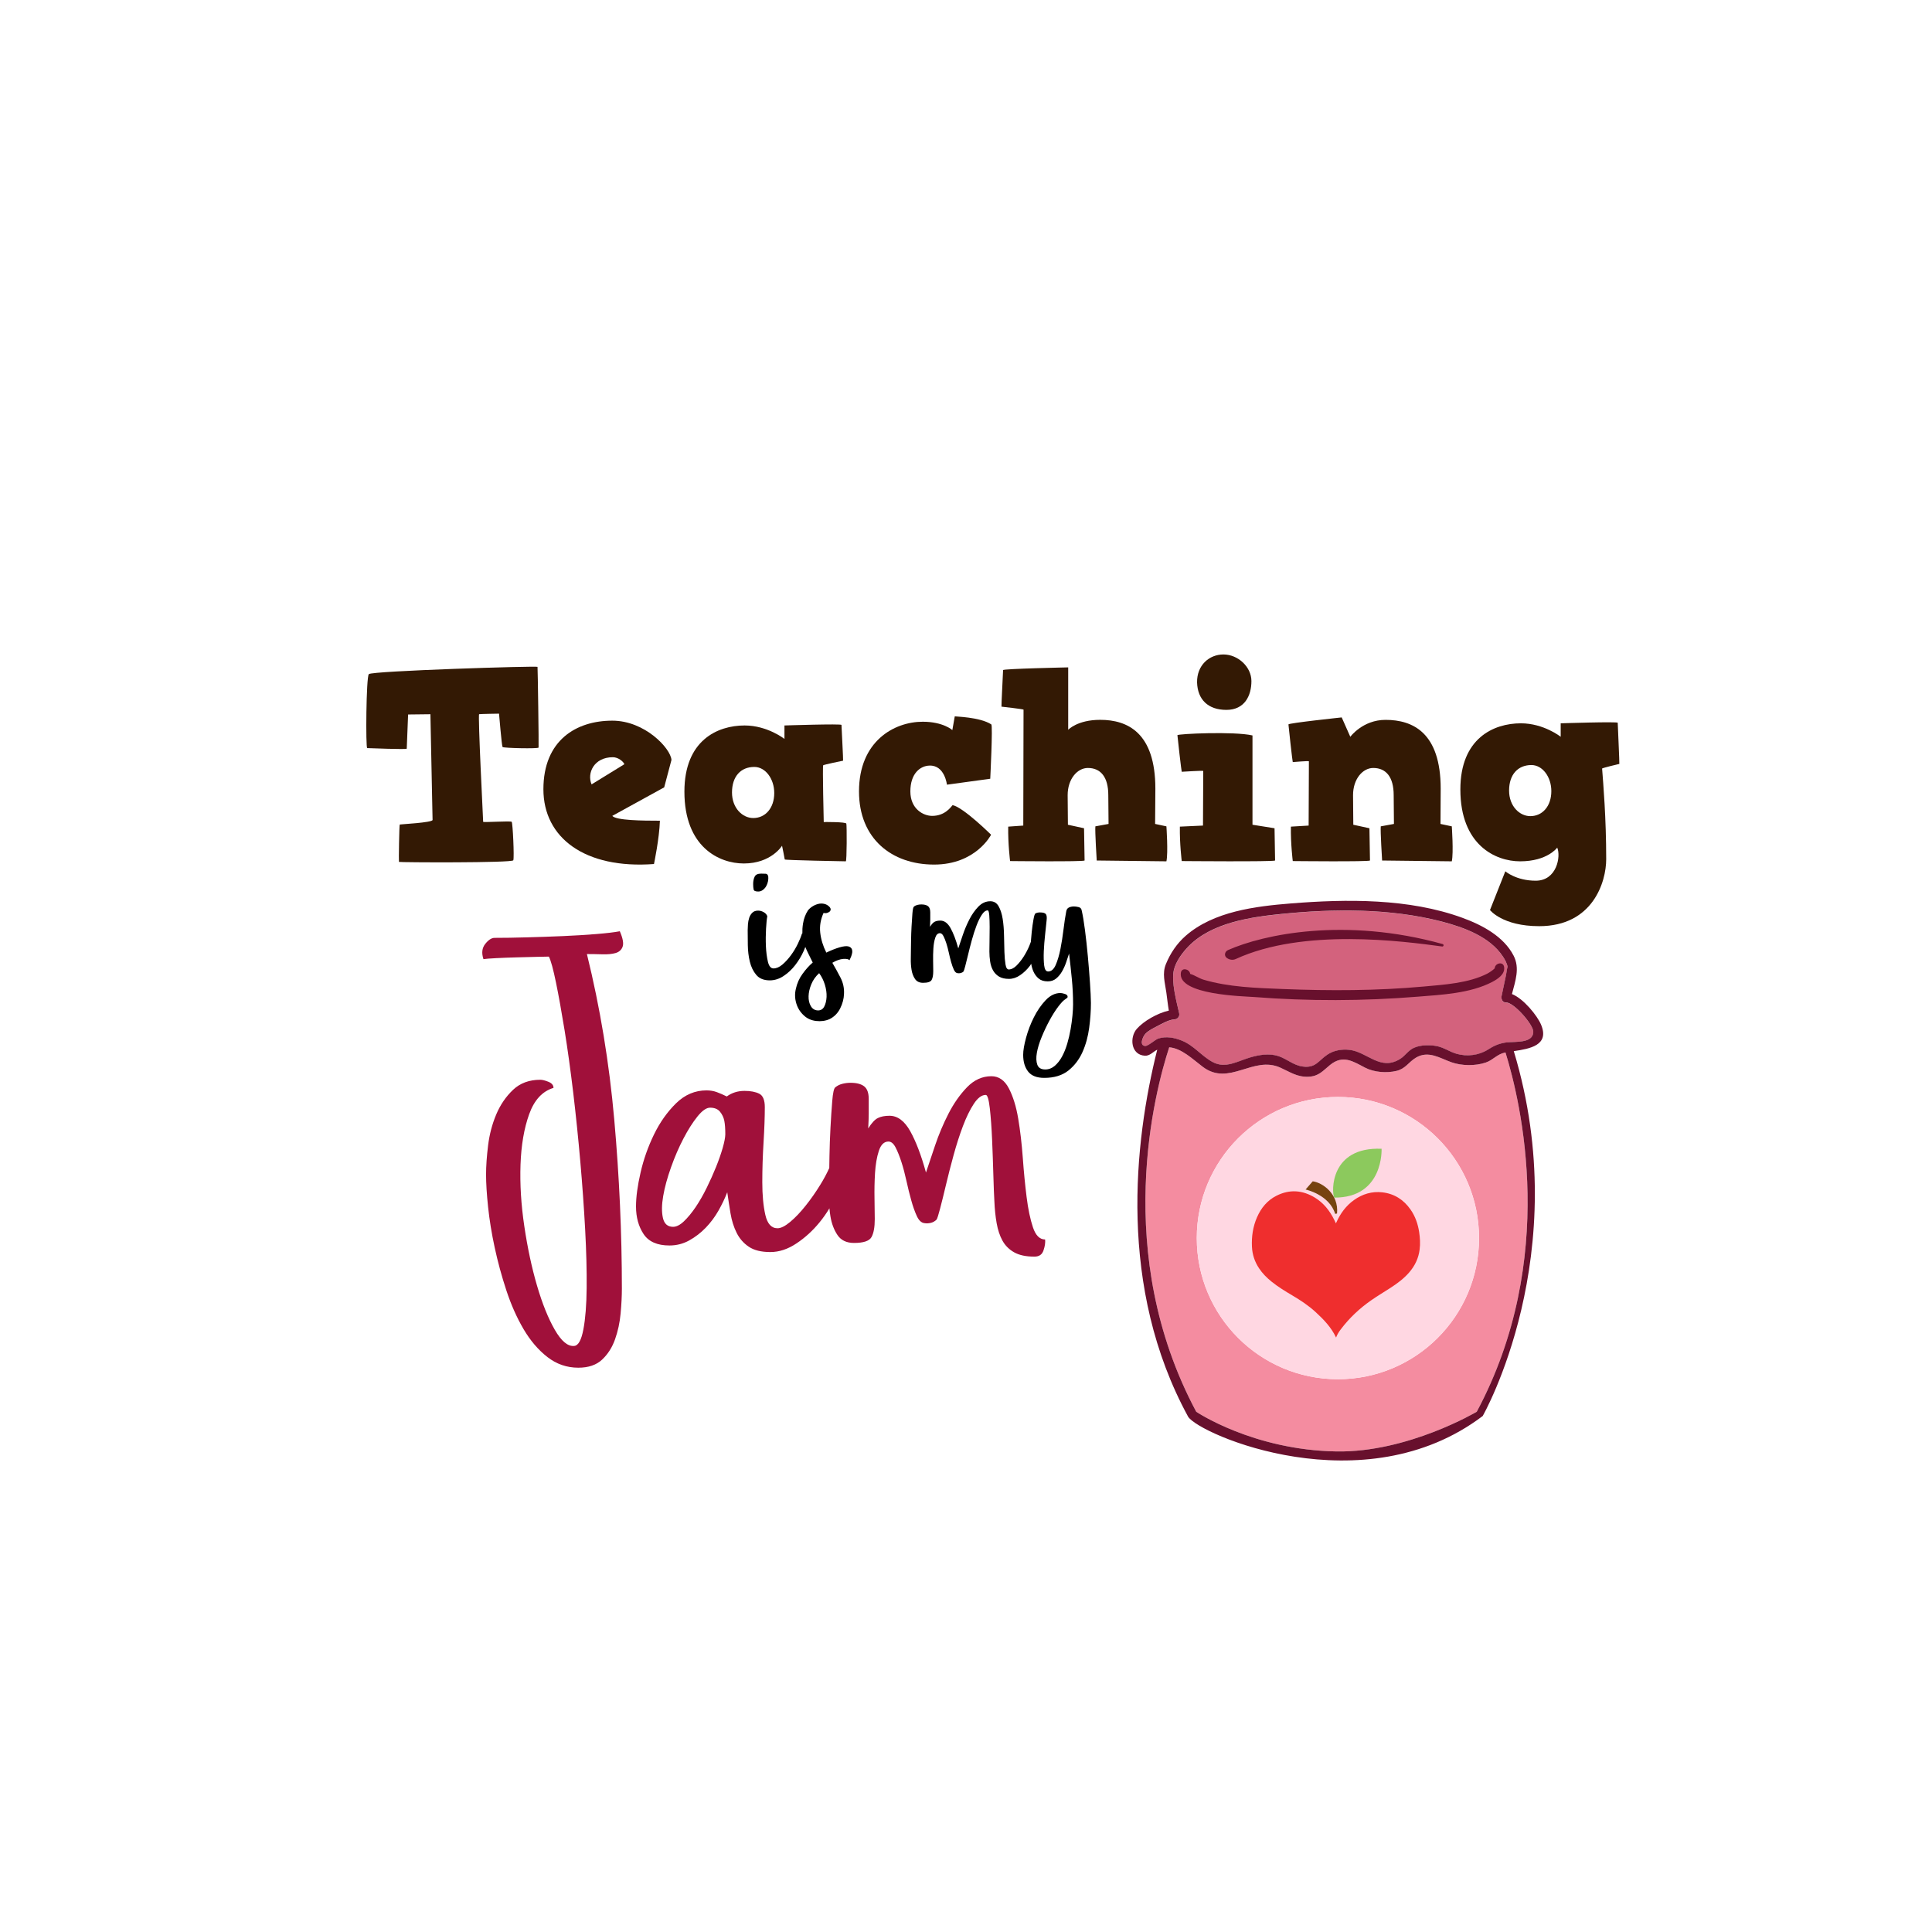 <?xml version="1.0" encoding="utf-8"?>
<!-- Generator: Adobe Illustrator 21.0.0, SVG Export Plug-In . SVG Version: 6.00 Build 0)  -->
<svg version="1.1" id="Calque_1" xmlns="http://www.w3.org/2000/svg" xmlns:xlink="http://www.w3.org/1999/xlink" x="0px" y="0px"
	 viewBox="0 0 600 600" style="enable-background:new 0 0 600 600;" xml:space="preserve">
<style type="text/css">
	.st0{fill:#F48CA0;}
	.st1{fill:#FFD7E2;}
	.st2{fill:#D3627D;}
	.st3{fill:#EF2E2E;}
	.st4{fill:#774310;}
	.st5{fill:#8CC95D;}
	.st6{fill:#68102D;}
	.st7{fill:#A0103A;}
	.st8{fill:#331904;}
</style>
<g id="Calque_4">
	<path class="st0" d="M467.54,326.85c-0.03,0.01-0.06,0.01-0.1,0.02c-2.55,0.51-3.69,2.31-5.99,3.1c-3.22,1.11-7.51,1.06-10.71-0.08
		c-3.54-1.25-7.13-3.74-11.01-1.42c-2.3,1.38-3.21,3.43-6.05,4.11c-3.07,0.73-6.94,0.45-9.77-1.02c-3.69-1.93-6.84-4.08-10.83-0.84
		c-2.29,1.86-3.5,3.53-6.72,3.67c-3.53,0.15-5.72-1.47-8.75-2.83c-8.48-3.82-15.87,5.94-24.08-0.25c-3.07-2.31-6.54-5.76-10.42-6.06
		c-4.38,13.38-17.92,63.97,8.39,113.18c0,0,17.62,11.9,43.56,12.33c22.18,0.37,43.56-12.33,43.56-12.33
		C483.99,390.99,472.33,342.29,467.54,326.85z M415.5,428.33c-24.21,0-43.83-19.62-43.83-43.83s19.62-43.83,43.83-43.83
		s43.83,19.62,43.83,43.83S439.71,428.33,415.5,428.33z"/>
</g>
<g id="Mode_Isolation">
	<circle class="st1" cx="415.5" cy="384.5" r="43.83"/>
</g>
<g id="Calque_5">
	<path class="st2" d="M467.91,323.75c-2.33,0.3-3.93,1.03-5.83,2.25c-2.73,1.75-6.42,2.24-9.72,1.29c-2.2-0.63-3.95-2-6.26-2.41
		c-2.15-0.38-4.75-0.36-6.8,0.48c-1.92,0.78-2.78,2.48-4.45,3.52c-6.17,3.87-10.21-2.19-15.76-2.81c-2.37-0.26-4.84,0.13-6.83,1.47
		c-2.83,1.9-3.64,4.25-7.67,3.71c-2.93-0.39-4.89-2.39-7.61-3.26c-2.86-0.91-5.92-0.38-8.74,0.44c-3.89,1.13-7.63,3.56-11.61,1.43
		c-3.52-1.89-5.78-5.14-9.62-6.67c-2.32-0.93-4.81-1.4-7.25-0.64c-1.03,0.32-3.2,2.39-4.11,2.32c-1.9-0.15-0.77-2.89,0.06-3.77
		c0.95-1.02,2.4-1.73,3.63-2.36c1.52-0.79,3.66-2.06,5.42-2.14c1-0.05,1.67-0.92,1.45-1.9c-0.86-3.78-2.49-9.82-1.65-13.42
		c0.62-2.65,2.67-5.42,4.52-7.32c7.19-7.38,19.19-9.12,28.9-10.1c16.25-1.64,33.81-1.78,49.72,2.35
		c6.82,1.77,14.99,4.67,19.06,10.89c0.64,0.98,1.27,2.13,1.47,3.32c-0.14-0.32-0.4,1.89-0.53,2.51c-0.46,2.18-0.92,4.35-1.38,6.53
		c-0.07,0.31-0.04,0.59,0.05,0.83c0.14,0.59,0.6,1.09,1.4,1.07c2.35-0.05,8.49,6.89,8.42,9.16
		C476.08,324.09,470.46,323.42,467.91,323.75z"/>
</g>
<g id="Calque_2">
	<path class="st3" d="M414.93,415.39c-1.49-3.18-3.86-5.63-6.38-7.94c-2.19-2.01-4.65-3.63-7.2-5.14c-2.21-1.31-4.41-2.64-6.42-4.26
		c-1.51-1.22-2.88-2.58-3.95-4.21c-1.34-2.03-2.07-4.26-2.18-6.68c-0.14-3.14,0.3-6.2,1.57-9.11c1.27-2.91,3.19-5.27,6.06-6.71
		c4.08-2.06,8.09-1.75,11.95,0.61c2.71,1.66,4.59,4.08,5.99,6.9c0.17,0.33,0.32,0.67,0.51,1.07c0.07-0.14,0.12-0.24,0.16-0.34
		c1.25-2.75,2.97-5.13,5.45-6.89c2.64-1.88,5.58-2.77,8.82-2.4c3.72,0.43,6.61,2.29,8.74,5.34c1.48,2.11,2.29,4.48,2.68,7.01
		c0.27,1.79,0.38,3.58,0.15,5.38c-0.33,2.71-1.45,5.06-3.23,7.12c-1.68,1.95-3.73,3.46-5.88,4.85c-1.95,1.27-3.96,2.45-5.87,3.78
		c-3.64,2.53-6.85,5.53-9.52,9.08C415.79,413.63,415.27,414.45,414.93,415.39z"/>
	<path class="st4" d="M415.23,376.87c0.58-6.09-4.54-9.62-7.55-10l-2.22,2.54c0,0,7.38,1.58,9.19,7.57L415.23,376.87z"/>
	<path class="st5" d="M414.34,371.93c-0.86-1.89-1.27-15.83,14.72-15.17C429.07,356.76,429.78,372.02,414.34,371.93z"/>
</g>
<g id="Calque_6">
	<path class="st6" d="M381.38,295.05c11.04-4.88,36.31-10.29,66.64-1.87c0.47,0.13,0.33,0.83-0.15,0.76
		c-12.15-1.65-43.12-5.78-64.09,3.89c-0.91,0.42-1.98,0.26-2.79-0.34C380.08,296.83,380.34,295.51,381.38,295.05z M467.11,300.27
		c-0.31-1.9-3.2-1.09-2.89,0.8c-0.04-0.26-0.03-0.38-0.02-0.42c-0.01,0.03-0.04,0.11-0.14,0.2c-0.38,0.38-1.38,1.11-2.17,1.52
		c-5.83,2.98-13.42,3.43-19.78,4.01c-14.5,1.32-29.2,1.35-43.74,0.77c-8.13-0.32-16.75-0.57-24.61-2.9c-1.31-0.39-2.8-1.4-3.89-1.71
		c-0.13-0.04-0.21-0.09-0.25-0.14c0.02,0.08,0.03,0.23-0.01,0.5c0.03-0.19,0.02-0.37-0.01-0.54c0.01,0.01,0.01,0.02,0.03,0.04
		c-0.01-0.05-0.02-0.08-0.03-0.08c-0.31-1.45-2.62-1.91-2.87-0.22c-1.03,6.91,19.59,7.29,22.68,7.53
		c16.83,1.32,34.03,1.27,50.85-0.1c7.46-0.6,16.36-1.02,23.16-4.58C465.12,304.06,467.49,302.54,467.11,300.27z M470.12,326.44
		c19.08,63.1-9.65,113.31-9.65,113.31c-36.91,27.97-88.04,5.73-91.48,0.23c-21.89-40.13-16.77-85.37-9.6-113.99
		c-0.01,0-0.01,0.01-0.02,0.01c-1.28,0.64-2.27,1.95-3.83,1.86c-4.39-0.26-4.79-5.75-2.49-8.35c2.1-2.38,6.37-4.87,9.94-5.66
		c-0.32-1.85-0.51-3.74-0.77-5.6c-0.44-3.16-1.36-5.9-0.12-8.89c1.38-3.36,3.4-6.35,6.14-8.75c8.66-7.57,21.66-9.16,32.64-10.04
		c17.33-1.39,36.72-1.6,53.3,4.47c6.08,2.22,12.79,5.74,15.89,11.76c2,3.89,0.52,7.86-0.52,11.91c3.66,1.45,7.9,6.78,9.03,9.48
		C481.32,324.65,475.05,325.71,470.12,326.44z M467.54,326.85c-0.03,0.01-0.06,0.01-0.1,0.02c-2.55,0.51-3.69,2.31-5.99,3.1
		c-3.22,1.11-7.51,1.06-10.71-0.08c-3.54-1.25-7.13-3.74-11.01-1.42c-2.3,1.38-3.21,3.43-6.05,4.11c-3.07,0.73-6.94,0.45-9.77-1.02
		c-3.69-1.93-6.84-4.08-10.83-0.84c-2.29,1.86-3.5,3.53-6.72,3.67c-3.53,0.15-5.72-1.47-8.75-2.83c-8.48-3.82-15.87,5.94-24.08-0.25
		c-3.07-2.31-6.54-5.76-10.42-6.06c-4.38,13.38-17.92,63.97,8.39,113.18c0,0,17.62,11.9,43.56,12.33
		c22.18,0.37,43.56-12.33,43.56-12.33C483.99,390.99,472.33,342.29,467.54,326.85z M476.18,320.49c0.07-2.27-6.07-9.21-8.42-9.16
		c-0.79,0.02-1.25-0.48-1.4-1.07c-0.09-0.24-0.12-0.52-0.05-0.83c0.46-2.18,0.92-4.35,1.38-6.53c0.13-0.62,0.39-2.83,0.53-2.51
		c-0.19-1.19-0.82-2.34-1.47-3.32c-4.07-6.21-12.24-9.12-19.06-10.89c-15.91-4.12-33.47-3.99-49.72-2.35
		c-9.72,0.98-21.72,2.73-28.9,10.1c-1.86,1.91-3.9,4.67-4.52,7.32c-0.84,3.6,0.79,9.64,1.65,13.42c0.22,0.98-0.45,1.85-1.45,1.9
		c-1.76,0.09-3.91,1.36-5.42,2.14c-1.23,0.64-2.68,1.34-3.63,2.36c-0.82,0.89-1.96,3.62-0.06,3.77c0.92,0.07,3.09-1.99,4.11-2.32
		c2.44-0.76,4.93-0.29,7.25,0.64c3.84,1.53,6.1,4.78,9.62,6.67c3.98,2.14,7.72-0.3,11.61-1.43c2.82-0.82,5.88-1.35,8.74-0.44
		c2.72,0.87,4.68,2.87,7.61,3.26c4.04,0.54,4.84-1.82,7.67-3.71c2-1.34,4.46-1.73,6.83-1.47c5.55,0.62,9.59,6.68,15.76,2.81
		c1.67-1.05,2.53-2.74,4.45-3.52c2.05-0.84,4.66-0.86,6.8-0.48c2.3,0.41,4.06,1.78,6.26,2.41c3.29,0.95,6.98,0.46,9.72-1.29
		c1.89-1.21,3.49-1.94,5.83-2.25C470.46,323.42,476.08,324.09,476.18,320.49z"/>
</g>
<g>
	<path class="st7" d="M185.17,290.08c-3.2,0.26-6.64,0.47-10.31,0.63c-3.68,0.16-7.4,0.29-11.18,0.39
		c-3.78,0.11-7.14,0.16-10.08,0.16c-0.94,0-1.92,0.63-2.91,1.89c-1,1.26-1.18,2.83-0.55,4.72c0.63-0.1,1.94-0.21,3.94-0.31
		c1.99-0.1,4.09-0.18,6.3-0.24c2.2-0.05,4.27-0.1,6.22-0.16c1.94-0.05,3.23-0.08,3.86-0.08c0.63,1.26,1.36,3.94,2.2,8.03
		c0.84,4.09,1.73,9.05,2.68,14.88c0.94,5.83,1.83,12.28,2.68,19.36c0.84,7.08,1.57,14.22,2.2,21.41c0.63,7.19,1.13,14.2,1.5,21.02
		c0.37,6.82,0.52,12.88,0.47,18.18c-0.05,5.3-0.39,9.6-1.02,12.91s-1.57,5.01-2.83,5.12c-2,0.21-4.01-1.47-6.06-5.04
		c-2.05-3.57-3.88-8.13-5.51-13.7c-1.63-5.56-2.94-11.7-3.94-18.42c-1-6.71-1.39-13.09-1.18-19.13c0.21-6.03,1.1-11.26,2.68-15.66
		s4.09-7.14,7.56-8.19c0-0.84-0.53-1.47-1.57-1.89c-1.05-0.42-1.89-0.63-2.52-0.63c-3.46,0-6.3,1.05-8.5,3.15
		c-2.2,2.1-3.94,4.64-5.2,7.64c-1.26,2.99-2.1,6.19-2.52,9.6c-0.42,3.41-0.63,6.43-0.63,9.05c0,2.73,0.21,6.09,0.63,10.08
		c0.42,3.99,1.1,8.19,2.05,12.59s2.15,8.84,3.62,13.3c1.47,4.46,3.25,8.47,5.35,12.04c2.1,3.57,4.57,6.46,7.4,8.66
		c2.83,2.2,6.03,3.31,9.6,3.31c3.15,0,5.61-0.84,7.4-2.52c1.78-1.68,3.12-3.78,4.01-6.3c0.89-2.52,1.47-5.19,1.73-8.03
		c0.26-2.83,0.39-5.41,0.39-7.71c0-17.21-0.79-34.69-2.36-52.42c-1.57-17.74-4.41-34.89-8.5-51.48c1.57,0,3.17,0.03,4.8,0.08
		c1.63,0.05,2.99-0.08,4.09-0.39c1.1-0.32,1.83-0.97,2.2-1.97c0.37-1,0.08-2.6-0.87-4.8C190.81,289.53,188.37,289.82,185.17,290.08z
		"/>
	<path class="st7" d="M324.57,384.93c-1.68,0-2.94-1.25-3.78-3.77c-0.84-2.51-1.5-5.65-1.97-9.42c-0.47-3.77-0.87-7.82-1.18-12.16
		c-0.32-4.34-0.79-8.4-1.42-12.16c-0.63-3.77-1.6-6.9-2.91-9.42c-1.31-2.51-3.12-3.77-5.43-3.77c-2.83,0-5.35,1.14-7.56,3.42
		c-2.2,2.28-4.12,5.01-5.75,8.19c-1.63,3.18-3.02,6.47-4.17,9.88c-1.16,3.41-2.1,6.22-2.83,8.42c-1.47-5.35-3.1-9.63-4.88-12.83
		c-1.79-3.2-3.94-4.8-6.45-4.8c-1.47,0-2.68,0.24-3.62,0.71c-0.94,0.47-1.94,1.55-2.99,3.23c0.1-1.89,0.16-3.41,0.16-4.57
		c0-1.15,0-2.68,0-4.57c0-1.89-0.47-3.2-1.42-3.94c-0.94-0.73-2.36-1.1-4.25-1.1c-0.84,0-1.68,0.11-2.52,0.32
		c-0.84,0.21-1.57,0.58-2.2,1.1c-0.42,0.31-0.74,1.73-0.94,4.25c-0.21,2.52-0.39,5.3-0.55,8.34c-0.16,3.04-0.26,5.93-0.31,8.66
		c-0.03,1.56-0.05,2.82-0.06,3.8c-0.75,1.66-1.67,3.39-2.77,5.17c-1.42,2.31-2.94,4.49-4.57,6.53c-1.63,2.05-3.23,3.73-4.8,5.04
		c-1.57,1.31-2.89,1.97-3.94,1.97c-1.89,0-3.15-1.39-3.78-4.17c-0.63-2.78-0.94-6.16-0.94-10.15c0-3.99,0.13-8.11,0.39-12.36
		c0.26-4.25,0.39-7.9,0.39-10.94c0-2.2-0.58-3.59-1.73-4.17c-1.16-0.58-2.68-0.87-4.57-0.87c-2.1,0-3.94,0.58-5.51,1.73
		c-1.05-0.52-2.07-0.97-3.07-1.34c-1-0.37-2.07-0.55-3.23-0.55c-3.57,0-6.72,1.34-9.45,4.01c-2.73,2.68-5.01,5.9-6.85,9.68
		c-1.84,3.78-3.23,7.71-4.17,11.81c-0.94,4.09-1.42,7.61-1.42,10.55c0,3.36,0.79,6.22,2.36,8.58s4.25,3.54,8.03,3.54
		c2.2,0,4.25-0.52,6.14-1.57c1.89-1.05,3.59-2.36,5.12-3.94c1.52-1.57,2.83-3.33,3.94-5.27c1.1-1.94,2.02-3.86,2.75-5.75
		c0.31,2.2,0.65,4.41,1.02,6.61c0.37,2.2,1,4.2,1.89,5.98c0.89,1.79,2.15,3.23,3.78,4.33c1.63,1.1,3.86,1.65,6.69,1.65
		c2.73,0,5.43-0.89,8.11-2.68c2.68-1.78,5.06-3.96,7.16-6.53c1.14-1.39,2.16-2.85,3.08-4.37c0.08,0.84,0.17,1.67,0.31,2.48
		c0.37,2.26,1.1,4.2,2.2,5.83c1.1,1.63,2.81,2.44,5.12,2.44c2.94,0,4.75-0.6,5.43-1.81c0.68-1.21,1.02-3.07,1.02-5.59
		c0-1.57-0.03-3.7-0.08-6.38c-0.05-2.68,0-5.33,0.16-7.95c0.16-2.62,0.55-4.91,1.18-6.85c0.63-1.94,1.63-2.91,2.99-2.91
		c0.84,0,1.57,0.61,2.2,1.81c0.63,1.21,1.23,2.7,1.81,4.49c0.58,1.79,1.1,3.75,1.57,5.9c0.47,2.15,0.97,4.17,1.5,6.06
		c0.52,1.89,1.1,3.52,1.73,4.88c0.63,1.37,1.42,2.1,2.36,2.2c0.63,0.11,1.28,0.08,1.97-0.08c0.68-0.16,1.28-0.5,1.81-1.02
		c0.21-0.32,0.58-1.47,1.1-3.46c0.52-1.99,1.13-4.43,1.81-7.32c0.68-2.88,1.47-5.96,2.36-9.21c0.89-3.25,1.86-6.27,2.91-9.05
		c1.05-2.78,2.18-5.09,3.39-6.93c1.21-1.83,2.44-2.75,3.7-2.75c0.52,0,0.94,1.39,1.26,4.17c0.31,2.78,0.55,6.04,0.71,9.76
		c0.16,3.73,0.29,7.4,0.39,11.02c0.1,3.62,0.21,6.27,0.31,7.95c0.1,2.52,0.34,4.83,0.71,6.93c0.37,2.1,0.97,3.91,1.81,5.43
		c0.84,1.52,2.05,2.73,3.62,3.62c1.57,0.89,3.67,1.34,6.3,1.34c1.47,0,2.41-0.65,2.83-1.97
		C324.52,387.01,324.67,385.88,324.57,384.93z M224.45,356.47c-0.53,1.83-1.21,3.79-2.05,5.88c-0.84,2.09-1.81,4.26-2.91,6.5
		c-1.1,2.25-2.26,4.26-3.46,6.04c-1.21,1.78-2.42,3.24-3.62,4.39c-1.21,1.15-2.34,1.72-3.38,1.72c-1.68,0-2.73-0.91-3.15-2.74
		c-0.42-1.83-0.39-4.1,0.08-6.82s1.28-5.69,2.44-8.94c1.15-3.24,2.44-6.22,3.86-8.93c1.42-2.72,2.86-4.99,4.33-6.82
		c1.47-1.83,2.78-2.75,3.94-2.75c1.36,0,2.39,0.42,3.07,1.25c0.68,0.84,1.13,1.78,1.34,2.82c0.21,1.05,0.31,2.46,0.31,4.23
		C225.23,353.25,224.97,354.64,224.45,356.47z"/>
</g>
<g>
	<path d="M235.5,276.87c0.51,0,0.99-0.17,1.43-0.5c0.44-0.33,0.78-0.73,1.04-1.2c0.26-0.46,0.44-0.96,0.54-1.5
		c0.1-0.54,0.13-1.01,0.08-1.43c-0.1-0.56-0.36-0.86-0.77-0.89c-0.41-0.03-0.9-0.04-1.46-0.04c-1.03,0-1.7,0.32-2,0.96
		c-0.31,0.64-0.46,1.4-0.46,2.27c0,0.72,0.05,1.29,0.15,1.7C234.14,276.67,234.62,276.87,235.5,276.87z"/>
	<path d="M263.47,293.91c-0.62-0.15-1.54-0.05-2.77,0.31c-1.23,0.36-2.6,0.9-4.08,1.62c-1.03-2.05-1.66-4.12-1.89-6.2
		c-0.23-2.08,0.12-4.12,1.04-6.13c0.31,0.1,0.63,0.12,0.96,0.04c0.33-0.08,0.62-0.21,0.85-0.39c0.23-0.18,0.36-0.41,0.39-0.69
		c0.02-0.28-0.12-0.58-0.42-0.89c-0.46-0.46-1-0.76-1.62-0.89c-0.62-0.13-1.23-0.12-1.85,0.04s-1.21,0.41-1.77,0.77
		c-0.57,0.36-1.03,0.77-1.39,1.23c-0.77,1.18-1.29,2.56-1.54,4.12c-0.17,1.06-0.23,2.08-0.2,3.06c-0.04,0-0.07-0.02-0.11-0.02
		c-0.26,0.88-0.68,1.93-1.27,3.16c-0.59,1.23-1.3,2.42-2.12,3.54c-0.82,1.13-1.71,2.11-2.66,2.93c-0.95,0.82-1.89,1.23-2.81,1.23
		c-0.82,0-1.4-0.69-1.73-2.08c-0.33-1.39-0.54-2.99-0.62-4.82c-0.08-1.82-0.06-3.63,0.04-5.43c0.1-1.8,0.23-3.08,0.39-3.85
		c-0.15-0.51-0.51-0.94-1.08-1.27c-0.57-0.33-1.16-0.5-1.77-0.5c-0.77,0-1.38,0.22-1.81,0.66c-0.44,0.44-0.76,0.96-0.96,1.58
		c-0.21,0.62-0.33,1.28-0.39,2c-0.05,0.72-0.08,1.34-0.08,1.85c0,1.28,0.01,2.83,0.04,4.62c0.03,1.8,0.23,3.51,0.62,5.13
		c0.39,1.62,1.05,2.99,2,4.12c0.95,1.13,2.35,1.7,4.2,1.7c1.49,0,2.92-0.45,4.28-1.35c1.36-0.9,2.57-2.03,3.62-3.39
		c1.05-1.36,1.93-2.81,2.62-4.35c0.2-0.44,0.37-0.87,0.52-1.28c0.22,0.56,0.51,1.2,0.87,1.94c0.39,0.8,0.86,1.76,1.43,2.89
		c-1.08,0.92-2.13,2.09-3.16,3.51c-1.03,1.41-1.72,2.97-2.08,4.66c-0.36,1.49-0.32,2.98,0.12,4.47c0.44,1.49,1.22,2.75,2.35,3.78
		c1.03,0.98,2.3,1.55,3.81,1.73c1.52,0.18,2.92-0.01,4.2-0.58c1.44-0.72,2.53-1.82,3.28-3.31c0.74-1.49,1.14-2.98,1.19-4.47
		c0.1-1.8-0.26-3.49-1.08-5.09c-0.82-1.59-1.67-3.13-2.54-4.62c1.23-0.72,2.36-1.12,3.39-1.2c1.03-0.08,1.67,0.07,1.93,0.42
		c0.15-0.31,0.32-0.68,0.5-1.12c0.18-0.44,0.29-0.86,0.35-1.27c0.05-0.41,0-0.8-0.15-1.16
		C264.32,294.32,263.99,294.06,263.47,293.91z M255.96,312.63c-0.44,0.82-1.12,1.21-2.04,1.16c-0.92-0.05-1.63-0.5-2.12-1.35
		c-0.49-0.85-0.72-1.86-0.69-3.04c0.03-1.18,0.31-2.43,0.85-3.74c0.54-1.31,1.35-2.45,2.43-3.43c0.77,1.03,1.36,2.21,1.77,3.54
		c0.41,1.34,0.59,2.61,0.54,3.82C256.64,310.8,256.39,311.81,255.96,312.63z"/>
	<path d="M338.5,305.16c-0.18-2.62-0.4-5.34-0.66-8.17c-0.26-2.83-0.55-5.54-0.89-8.13c-0.33-2.59-0.68-4.66-1.04-6.2
		c-0.1-0.51-0.42-0.83-0.96-0.96c-0.54-0.13-1.02-0.19-1.43-0.19c-0.57,0-1.08,0.1-1.54,0.31s-0.75,0.61-0.85,1.23
		c-0.31,1.59-0.59,3.46-0.85,5.61c-0.26,2.15-0.58,4.18-0.96,6.1c-0.39,1.92-0.87,3.56-1.46,4.91c-0.59,1.36-1.38,2.03-2.35,2.03
		c-0.67,0-1.08-0.62-1.23-1.85c-0.15-1.23-0.19-2.71-0.12-4.43c0.08-1.72,0.22-3.48,0.42-5.28c0.2-1.8,0.36-3.26,0.46-4.39
		c0.1-0.87,0.03-1.49-0.23-1.85c-0.26-0.36-0.87-0.54-1.85-0.54c-0.51,0-0.98,0.1-1.39,0.31c-0.21,0.1-0.41,0.73-0.62,1.89
		c-0.21,1.16-0.39,2.45-0.54,3.89c-0.11,1.06-0.2,2.06-0.27,3.04c-0.14,0.39-0.29,0.78-0.46,1.2c-0.49,1.18-1.08,2.31-1.77,3.39
		c-0.69,1.08-1.43,2-2.2,2.77c-0.77,0.77-1.54,1.18-2.31,1.23c-0.57,0.05-0.94-0.45-1.12-1.5c-0.18-1.05-0.3-2.36-0.35-3.93
		c-0.05-1.57-0.09-3.28-0.12-5.13c-0.03-1.85-0.17-3.57-0.42-5.16c-0.26-1.59-0.68-2.9-1.27-3.93c-0.59-1.03-1.45-1.54-2.58-1.54
		c-1.39,0-2.62,0.56-3.7,1.67c-1.08,1.12-2.02,2.45-2.81,4.01c-0.8,1.56-1.48,3.17-2.04,4.84c-0.57,1.67-1.03,3.04-1.39,4.12
		c-0.72-2.62-1.52-4.71-2.39-6.28c-0.87-1.57-1.93-2.35-3.16-2.35c-0.72,0-1.31,0.12-1.77,0.35s-0.95,0.76-1.46,1.58
		c0.05-0.92,0.08-1.67,0.08-2.24c0-0.56,0-1.31,0-2.24s-0.23-1.57-0.69-1.93s-1.16-0.54-2.08-0.54c-0.41,0-0.82,0.05-1.23,0.15
		c-0.41,0.1-0.77,0.28-1.08,0.54c-0.21,0.15-0.36,0.85-0.46,2.08c-0.1,1.23-0.19,2.59-0.27,4.08s-0.13,2.9-0.15,4.24
		c-0.03,1.34-0.04,2.24-0.04,2.7c0,0.82-0.01,1.84-0.04,3.04c-0.03,1.21,0.05,2.36,0.23,3.47c0.18,1.11,0.54,2.06,1.08,2.85
		c0.54,0.8,1.37,1.19,2.5,1.19c1.44,0,2.32-0.29,2.66-0.89c0.33-0.59,0.5-1.5,0.5-2.74c0-0.77-0.01-1.81-0.04-3.12
		c-0.03-1.31,0-2.61,0.08-3.89c0.08-1.28,0.27-2.4,0.58-3.35c0.31-0.95,0.8-1.42,1.46-1.42c0.41,0,0.77,0.3,1.08,0.89
		c0.31,0.59,0.6,1.32,0.89,2.2c0.28,0.87,0.54,1.84,0.77,2.89c0.23,1.05,0.47,2.04,0.73,2.97c0.26,0.92,0.54,1.72,0.85,2.39
		c0.31,0.67,0.69,1.03,1.16,1.08c0.31,0.05,0.63,0.04,0.96-0.04c0.33-0.08,0.63-0.24,0.89-0.5c0.1-0.15,0.28-0.72,0.54-1.7
		c0.26-0.98,0.55-2.17,0.89-3.58c0.33-1.41,0.72-2.92,1.16-4.51c0.44-1.59,0.91-3.07,1.43-4.43c0.51-1.36,1.07-2.49,1.66-3.39
		c0.59-0.9,1.19-1.35,1.81-1.35c0.26,0,0.42,0.51,0.5,1.54c0.08,1.03,0.12,2.24,0.12,3.62c0,1.39-0.01,2.8-0.04,4.24
		c-0.03,1.44-0.04,2.57-0.04,3.39c0,1.03,0.08,2.06,0.23,3.08c0.15,1.03,0.45,1.94,0.89,2.74c0.44,0.8,1.05,1.44,1.85,1.93
		c0.8,0.49,1.84,0.73,3.12,0.73c1.18,0,2.34-0.38,3.47-1.16c1.13-0.77,2.13-1.73,3.01-2.89c0.15-0.2,0.28-0.42,0.42-0.63
		c0.14,0.86,0.36,1.67,0.7,2.42c0.39,0.86,0.92,1.58,1.62,2.16c0.69,0.58,1.63,0.87,2.81,0.87c1.03,0,1.9-0.29,2.62-0.89
		c0.72-0.59,1.34-1.34,1.85-2.24c0.51-0.9,0.94-1.85,1.27-2.85c0.33-1,0.63-1.89,0.89-2.66c0.31,2.62,0.59,5.24,0.85,7.86
		c0.26,2.62,0.39,5.27,0.39,7.94c0,0.92-0.06,2.07-0.19,3.43c-0.13,1.36-0.32,2.79-0.58,4.28c-0.26,1.49-0.6,2.98-1.04,4.47
		c-0.44,1.49-0.98,2.82-1.62,4.01c-0.64,1.18-1.4,2.14-2.27,2.89c-0.87,0.74-1.85,1.12-2.93,1.12c-1.29,0-2.11-0.49-2.47-1.46
		c-0.36-0.98-0.41-2.21-0.15-3.7c0.26-1.49,0.76-3.13,1.5-4.93c0.74-1.8,1.55-3.51,2.43-5.13c0.87-1.62,1.77-3.04,2.7-4.28
		s1.7-2.03,2.31-2.39c0.1-0.1,0.23-0.19,0.39-0.27c0.15-0.08,0.23-0.22,0.23-0.42c0-0.41-0.3-0.71-0.89-0.89
		c-0.59-0.18-1.04-0.27-1.35-0.27c-1.65,0-3.17,0.74-4.59,2.23c-1.41,1.49-2.63,3.26-3.66,5.32c-1.03,2.05-1.84,4.17-2.43,6.36
		c-0.59,2.18-0.89,3.94-0.89,5.28c0,2.16,0.51,3.89,1.54,5.2c1.03,1.31,2.7,1.96,5.01,1.96c3.08,0,5.57-0.76,7.48-2.27
		c1.9-1.52,3.36-3.43,4.39-5.74c1.03-2.31,1.72-4.83,2.08-7.55c0.36-2.72,0.54-5.29,0.54-7.71
		C338.77,309.89,338.68,307.78,338.5,305.16z"/>
</g>
<g>
	<path class="st8" d="M166.93,207.1c0.08,0.33,0.42,24.65,0.33,25.06c-0.08,0.42-10.94,0.17-11.19-0.17
		c-0.25-0.33-1.09-10.36-1.09-10.36s-5.76,0.08-6.18,0.17c-0.42,0.08,1.25,33.17,1.25,33.42c0,0.25,8.52-0.33,8.86,0
		c0.33,0.33,0.84,11.11,0.5,11.95c-0.33,0.84-35.42,0.67-35.51,0.5s0.08-11.53,0.25-11.61s10.19-0.58,10.19-1.42
		s-0.67-32.83-0.67-32.83l-6.93,0.08c0,0-0.42,10.28-0.42,10.61c0,0.33-11.78-0.17-12.28-0.17c-0.5,0-0.33-21.97,0.5-22.97
		C115.39,208.35,166.85,206.76,166.93,207.1z"/>
	<path class="st8" d="M208.53,236l-2.26,8.52l-16.12,8.86c1.17,1.42,9.44,1.5,14.79,1.5c-0.17,5.51-1.84,13.45-1.84,13.45
		c-21.39,1.59-34.34-8.1-34.34-23.22c0-15.2,10.19-21.3,21.39-21.3C200.26,223.8,208.28,232.41,208.53,236z M183.72,243.6
		l10.19-6.27c-0.33-0.84-1.92-2.17-3.59-2.17C184.47,235.17,182.22,240.09,183.72,243.6z"/>
	<path class="st8" d="M243.62,229.48v-4.18c0,0,17.71-0.58,17.71-0.17c0,0.42,0.58,11.11,0.5,11.11c-0.17,0-6.01,1.25-6.18,1.42
		c-0.25,0.17,0.17,17.63,0.17,17.63c0.08,0,6.93-0.08,7.02,0.5c0.17,0.58,0.17,11.7-0.17,11.7c-0.25,0-18.96-0.33-18.96-0.58
		c0-0.25-0.84-4.26-0.84-4.26s-3.34,5.51-11.86,5.51c-7.69,0-18.46-5.1-18.46-22.31c0-15.87,10.19-20.55,18.71-20.55
		C238.35,225.31,243.62,229.48,243.62,229.48z M227.33,246.11c0,4.85,3.26,7.94,6.6,7.94c3.76,0,6.52-3.09,6.52-7.77
		c0-4.43-2.76-8.1-6.18-8.1C230.08,238.17,227.33,241.1,227.33,246.11z"/>
	<path class="st8" d="M307.86,224.97c0.5,0.33-0.33,16.88-0.33,16.88l-13.45,1.84c0,0-0.67-6.1-5.43-5.93
		c-2.84,0.08-5.93,2.42-5.93,8.02c0,5.43,4.01,7.6,6.77,7.6c3.93,0,5.76-2.67,6.35-3.34c3.34,0.67,11.95,9.19,11.95,9.19
		s-4.68,9.27-17.71,9.27c-13.12,0-23.31-8.02-23.31-22.72c0-15.54,10.86-21.64,19.8-21.64c6.35,0,9.19,2.59,9.19,2.59l0.75-4.26
		C296.49,222.55,304.26,222.63,307.86,224.97z"/>
	<path class="st8" d="M358.73,255.88l3.51,0.75c0,0,0.58,8.19,0,10.86l-21.64-0.25c0,0-0.58-9.19-0.42-10.61l4.09-0.75l-0.08-8.94
		c0-5.6-2.34-8.44-6.35-8.44c-3.26,0-6.27,3.42-6.27,8.44l0.08,9.19l5.01,1.09l0.17,10.02c-0.42,0.42-23.23,0.17-23.14,0.17
		c0,0-0.67-5.35-0.58-10.69l4.68-0.33l0.08-36.01c-0.17-0.17-6.68-0.92-6.85-0.92c-0.08,0,0.5-10.94,0.5-11.36
		c0-0.42,20.22-0.84,20.22-0.84v19.38c0,0,2.84-3.09,9.94-3.09c8.52,0,17.13,4.01,17.13,21.39L358.73,255.88z"/>
	<path class="st8" d="M388.97,256.13l6.85,1.09l0.17,10.02c-0.42,0.42-29.07,0.17-28.99,0.17c0,0-0.67-5.35-0.58-10.69l7.18-0.33
		l0.08-16.96c-0.17-0.17-6.52,0.25-6.68,0.25c-0.08,0-1.34-10.94-1.34-11.36c0-0.42,17.63-1.25,23.31,0.08V256.13z M388.64,211.52
		c0,4.51-2.09,8.94-7.77,8.94c-5.76,0-8.94-3.26-9.11-8.52c-0.08-5.35,3.76-8.69,8.19-8.69
		C384.46,203.25,388.64,207.1,388.64,211.52z"/>
	<path class="st8" d="M447.36,255.88l3.51,0.75c0,0,0.58,8.19,0,10.86l-21.64-0.25c0,0-0.58-9.19-0.42-10.61l4.09-0.75l-0.08-8.94
		c0-5.6-2.34-8.44-6.35-8.44c-3.26,0-6.27,3.42-6.27,8.44l0.08,9.19l5.01,1.09l0.17,10.02c-0.42,0.42-24.06,0.17-23.98,0.17
		c0,0-0.67-5.35-0.58-10.69l5.51-0.33l0.08-19.97c-0.17-0.17-4.84,0.25-5.01,0.25c-0.08,0-1.34-11.28-1.34-11.7
		c0-0.42,16.54-2.17,16.54-2.17l2.67,6.02c0,0,3.84-5.26,10.94-5.26c8.52,0,17.13,4.01,17.13,21.39L447.36,255.88z"/>
	<path class="st8" d="M498.82,266.83c0,7.1-4.18,20.8-20.8,20.8c-11.45,0-15.29-5.01-15.29-5.01l4.76-12.03c0,0,3.34,2.92,9.44,2.92
		c6.6,0,7.85-7.6,6.68-10.28c0,0-3.01,4.26-11.53,4.26c-7.69,0-18.55-5.1-18.55-22.31c0-15.87,10.28-20.55,18.8-20.55
		c7.1,0,12.36,4.18,12.36,4.18v-4.18c0,0,17.71-0.58,17.71-0.17c0,0.42,0.58,12.78,0.5,12.78c-0.17,0-5.18,1.25-5.35,1.42
		C497.9,243.35,498.82,253.88,498.82,266.83z M468.66,245.52c0,4.85,3.26,7.94,6.6,7.94c3.76,0,6.52-3.09,6.52-7.77
		c0-4.43-2.76-8.1-6.18-8.1C471.42,237.59,468.66,240.51,468.66,245.52z"/>
</g>
</svg>

